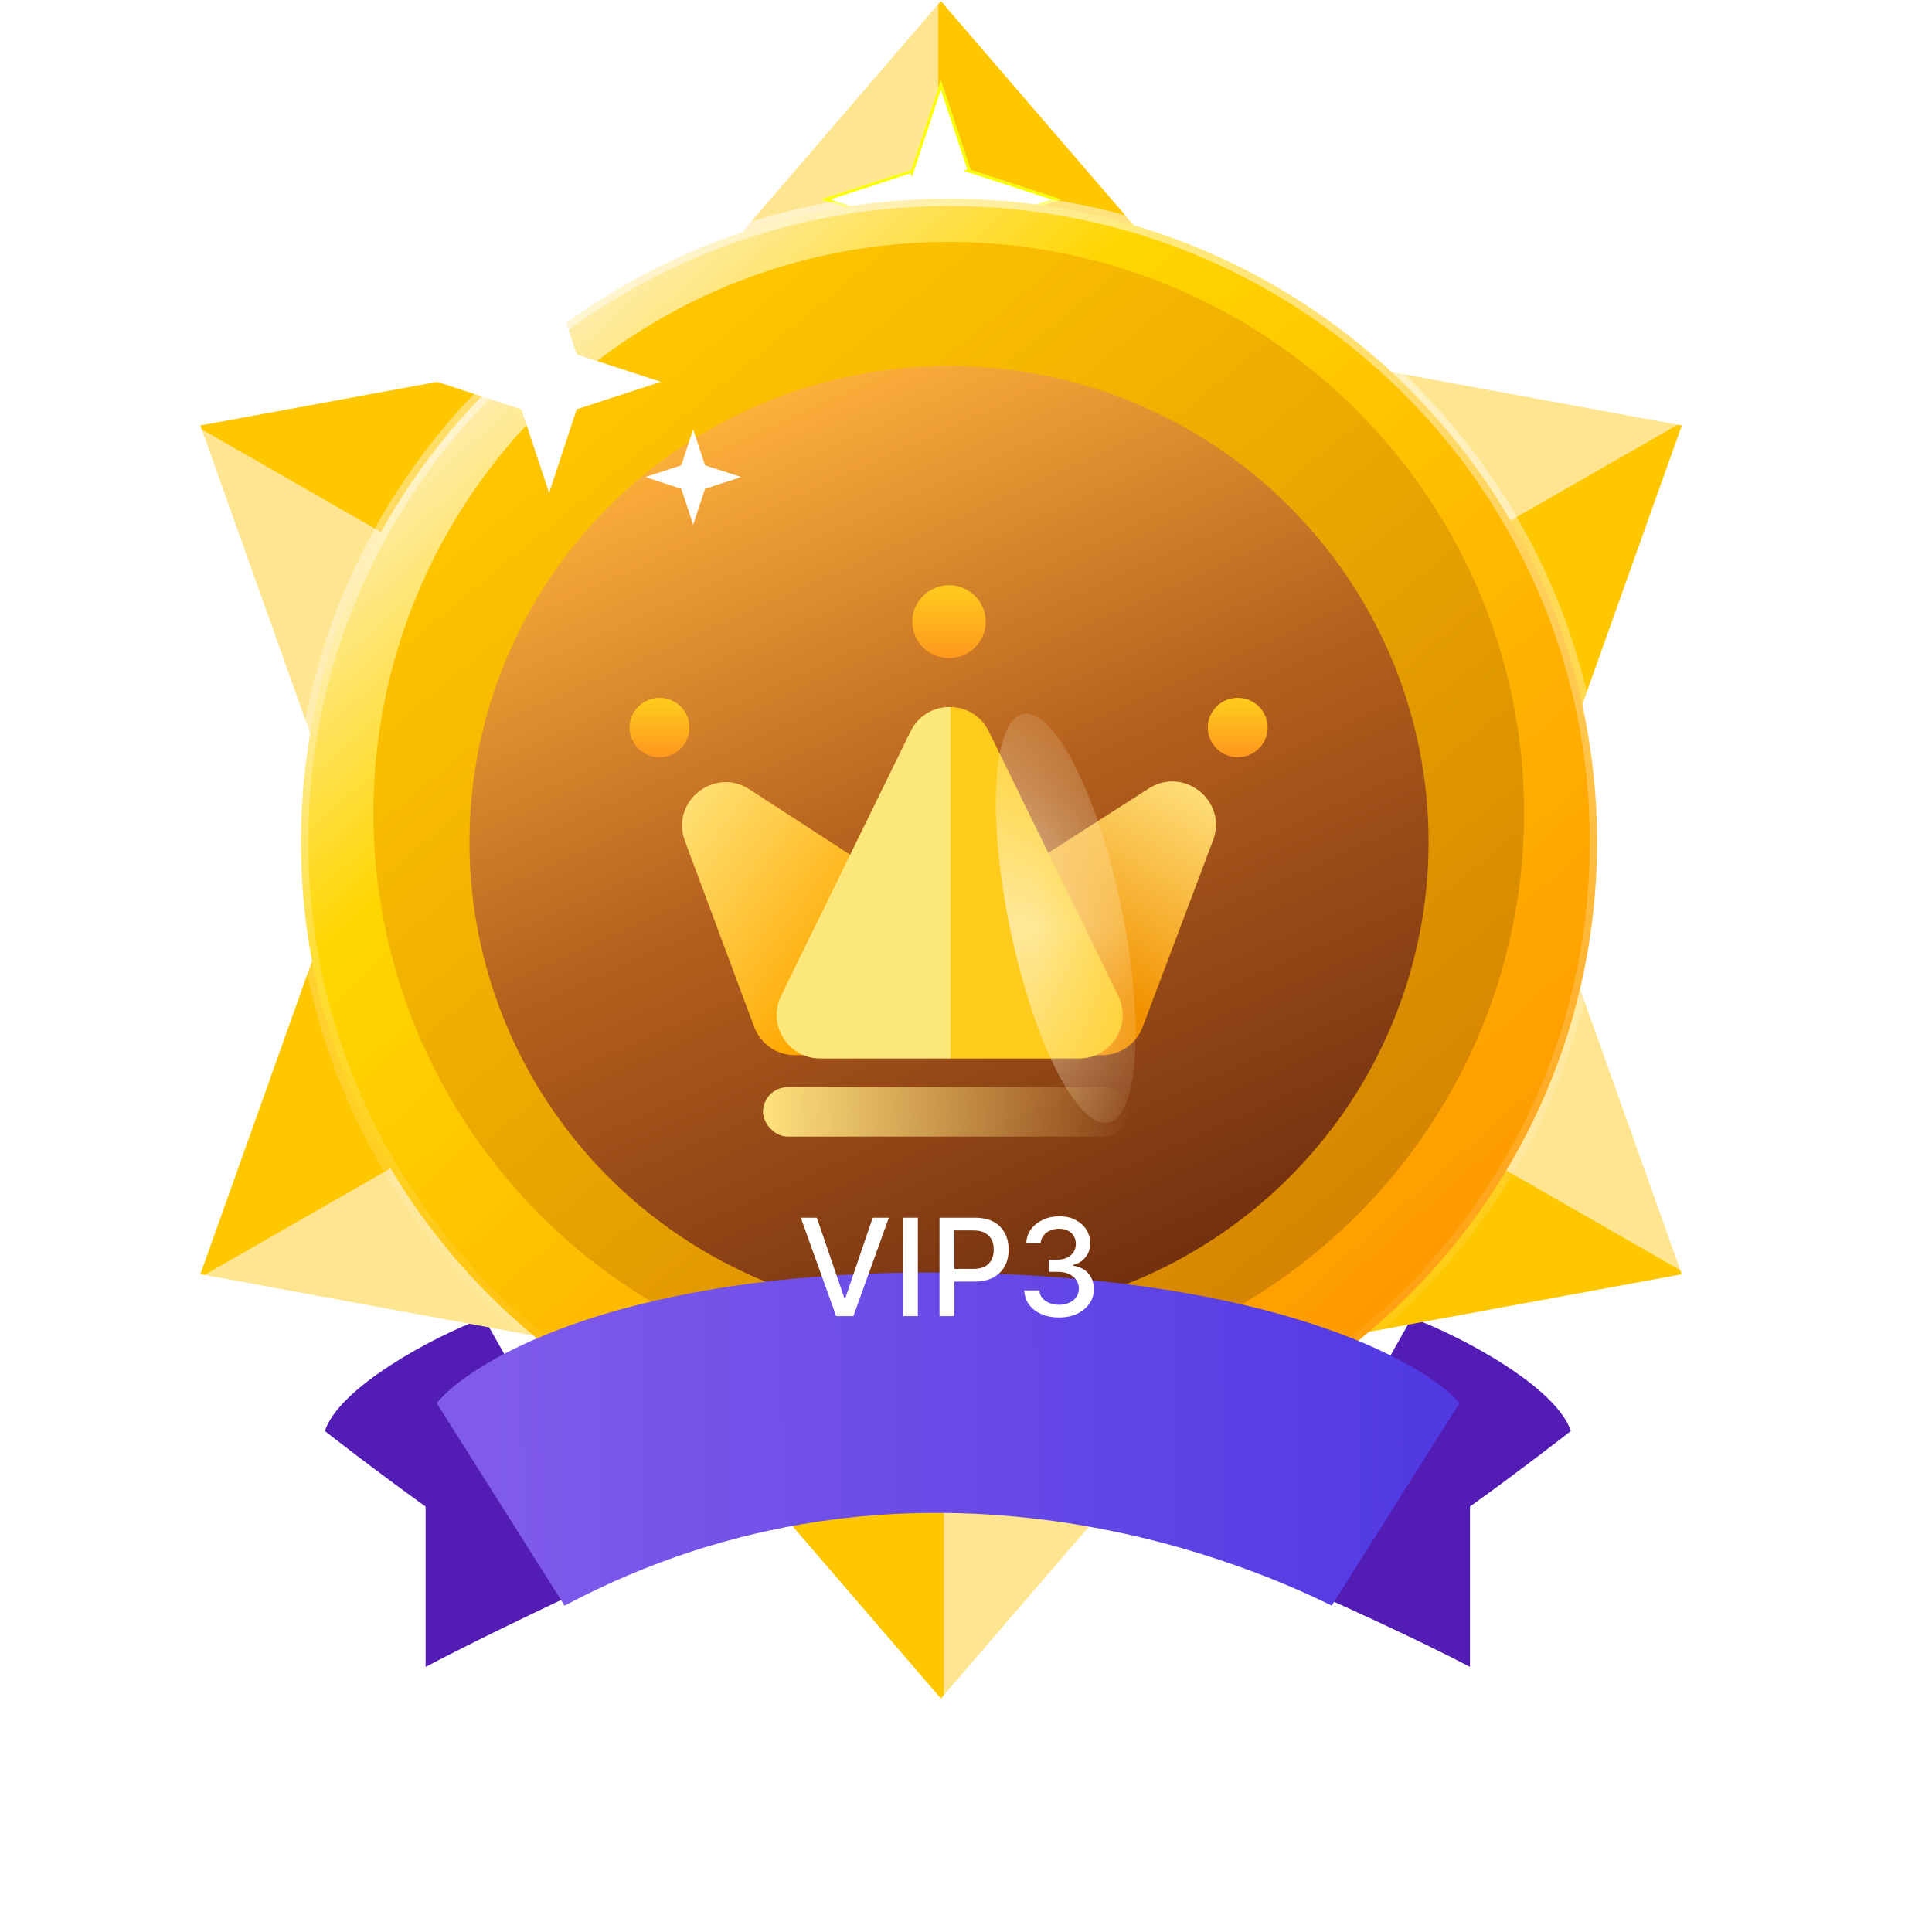 <svg width="14" height="14" viewBox="0 0 14 14" fill="none" xmlns="http://www.w3.org/2000/svg">
<path d="M2.354 10.37C2.457 10.055 3.131 9.689 3.506 9.55L4.091 10.584L5.654 10.929C5.46 10.929 3.802 11.701 3.084 12.079V10.917C2.727 10.661 2.354 10.37 2.354 10.37Z" fill="#531CB4"/>
<path d="M11.383 10.37C11.279 10.055 10.605 9.689 10.23 9.55L9.646 10.584L7.966 10.929C8.161 10.929 9.935 11.701 10.652 12.079V10.917C11.009 10.661 11.383 10.37 11.383 10.37Z" fill="#531CB4"/>
<path d="M4.955 10.124L5.649 10.929L4.086 10.584L4.955 10.124Z" fill="#7266F9"/>
<path d="M8.718 10.124L7.965 10.929L9.645 10.584L8.718 10.124Z" fill="#7266F9"/>
<path d="M6.818 0.008L8.674 2.164H4.963L6.818 0.008Z" fill="url(#paint0_linear_759_85187)"/>
<path d="M6.818 12.308L4.963 10.153L8.674 10.153L6.818 12.308Z" fill="url(#paint1_linear_759_85187)"/>
<g filter="url(#filter0_f_759_85187)">
<path d="M6.818 0.583L7.033 1.232L7.687 1.445L7.033 1.659L6.818 2.307L6.603 1.659L5.949 1.445L6.603 1.232L6.818 0.583Z" fill="white"/>
<path d="M6.818 0.616L7.023 1.235L7.016 1.237L7.03 1.242L7.653 1.445L7.03 1.649L7.027 1.642L7.023 1.655L6.818 2.274L6.613 1.655L6.62 1.653L6.606 1.649L5.983 1.445L6.606 1.242L6.608 1.249L6.613 1.235L6.818 0.616Z" stroke="#FAFF00" stroke-width="0.021"/>
</g>
<path d="M12.187 9.234L9.378 9.751L11.234 6.561L12.187 9.234Z" fill="url(#paint2_linear_759_85187)"/>
<path d="M1.452 3.083L4.261 2.566L2.405 5.756L1.452 3.083Z" fill="url(#paint3_linear_759_85187)"/>
<path d="M12.187 3.083L11.234 5.756L9.378 2.566L12.187 3.083Z" fill="url(#paint4_linear_759_85187)"/>
<path d="M1.452 9.233L2.405 6.561L4.261 9.751L1.452 9.233Z" fill="url(#paint5_linear_759_85187)"/>
<path d="M11.573 6.101C11.573 8.675 9.471 10.762 6.877 10.762C4.284 10.762 2.181 8.675 2.181 6.101C2.181 3.527 4.284 1.44 6.877 1.44C9.471 1.44 11.573 3.527 11.573 6.101Z" fill="url(#paint6_linear_759_85187)" stroke="url(#paint7_linear_759_85187)" stroke-width="0.105"/>
<g filter="url(#filter1_i_759_85187)">
<ellipse cx="6.875" cy="6.101" rx="4.169" ry="4.138" fill="url(#paint8_linear_759_85187)"/>
</g>
<g filter="url(#filter2_ii_759_85187)">
<ellipse cx="6.877" cy="6.101" rx="3.475" ry="3.449" fill="url(#paint9_linear_759_85187)"/>
</g>
<g filter="url(#filter3_d_759_85187)">
<path d="M4.963 5.884C4.857 5.599 5.176 5.344 5.431 5.51L7.505 6.856C7.769 7.027 7.648 7.436 7.334 7.436H5.76C5.628 7.436 5.511 7.354 5.465 7.231L4.963 5.884Z" fill="url(#paint10_linear_759_85187)"/>
<path d="M8.79 5.88C8.897 5.596 8.58 5.34 8.324 5.504L6.215 6.855C5.95 7.025 6.07 7.436 6.385 7.436H7.985C8.116 7.436 8.234 7.355 8.28 7.232L8.79 5.88Z" fill="url(#paint11_linear_759_85187)"/>
<path d="M6.598 5.09C6.714 4.854 7.049 4.854 7.165 5.09L8.103 7.006C8.205 7.215 8.053 7.46 7.819 7.46H5.944C5.71 7.46 5.558 7.215 5.66 7.006L6.598 5.09Z" fill="url(#paint12_linear_759_85187)"/>
<mask id="mask0_759_85187" style="mask-type:alpha" maskUnits="userSpaceOnUse" x="5" y="4" width="4" height="4">
<path d="M6.598 5.09C6.714 4.854 7.049 4.854 7.165 5.09L8.103 7.006C8.205 7.216 8.053 7.46 7.819 7.46H5.944C5.71 7.46 5.558 7.216 5.66 7.006L6.598 5.09Z" fill="url(#paint13_linear_759_85187)"/>
</mask>
<g mask="url(#mask0_759_85187)">
<g filter="url(#filter4_f_759_85187)">
<ellipse cx="1.512" cy="0.41" rx="1.512" ry="0.41" transform="matrix(0.204 0.979 -0.98 0.201 7.816 4.881)" fill="#FFF5D2" fill-opacity="0.8"/>
</g>
</g>
<ellipse cx="6.877" cy="4.295" rx="0.266" ry="0.264" fill="url(#paint14_linear_759_85187)"/>
<ellipse cx="4.779" cy="5.062" rx="0.217" ry="0.215" fill="url(#paint15_linear_759_85187)"/>
<ellipse cx="8.969" cy="5.062" rx="0.217" ry="0.215" fill="url(#paint16_linear_759_85187)"/>
<rect x="5.529" y="7.668" width="2.643" height="0.358" rx="0.179" fill="url(#paint17_linear_759_85187)"/>
</g>
<path d="M5.023 3.112L5.109 3.372L5.371 3.457L5.109 3.542L5.023 3.802L4.937 3.542L4.676 3.457L4.937 3.372L5.023 3.112Z" fill="white"/>
<path d="M3.979 1.962L4.179 2.568L4.789 2.767L4.179 2.966L3.979 3.572L3.778 2.966L3.168 2.767L3.778 2.568L3.979 1.962Z" fill="white"/>
<g filter="url(#filter5_d_759_85187)">
<path d="M3.164 9.116L4.091 10.584C6.581 9.262 8.955 10.239 9.65 10.584L10.576 9.116C10.312 8.812 9.201 8.198 6.88 8.171C4.558 8.144 3.435 8.79 3.164 9.116Z" fill="url(#paint18_linear_759_85187)"/>
</g>
<g filter="url(#filter6_d_759_85187)">
<path d="M5.919 8.719L6.118 9.3H6.126L6.324 8.719H6.441L6.184 9.432H6.059L5.803 8.719H5.919Z" fill="white"/>
<path d="M6.651 8.719V9.432H6.544V8.719H6.651Z" fill="white"/>
<path d="M6.808 9.432V8.719H7.062C7.118 8.719 7.164 8.729 7.2 8.749C7.237 8.769 7.264 8.797 7.282 8.832C7.3 8.867 7.309 8.906 7.309 8.95C7.309 8.994 7.3 9.033 7.282 9.068C7.264 9.103 7.236 9.131 7.2 9.151C7.163 9.171 7.117 9.182 7.062 9.182H6.887V9.09H7.052C7.087 9.09 7.116 9.084 7.138 9.072C7.159 9.06 7.175 9.043 7.186 9.022C7.196 9.001 7.201 8.977 7.201 8.95C7.201 8.923 7.196 8.899 7.186 8.878C7.175 8.857 7.159 8.841 7.137 8.829C7.115 8.817 7.087 8.811 7.051 8.811H6.916V9.432H6.808Z" fill="white"/>
<path d="M7.674 9.442C7.626 9.442 7.583 9.434 7.546 9.417C7.508 9.401 7.479 9.378 7.457 9.349C7.435 9.319 7.424 9.285 7.422 9.246H7.532C7.533 9.268 7.54 9.286 7.553 9.301C7.566 9.317 7.583 9.329 7.604 9.337C7.625 9.345 7.648 9.35 7.673 9.35C7.701 9.35 7.726 9.345 7.748 9.335C7.77 9.325 7.787 9.312 7.799 9.294C7.811 9.276 7.818 9.256 7.818 9.233C7.818 9.209 7.811 9.188 7.799 9.17C7.787 9.152 7.769 9.137 7.746 9.127C7.723 9.116 7.695 9.111 7.662 9.111H7.601V9.023H7.662C7.688 9.023 7.711 9.019 7.731 9.009C7.751 9 7.767 8.986 7.779 8.969C7.79 8.952 7.796 8.932 7.796 8.909C7.796 8.887 7.791 8.868 7.781 8.852C7.771 8.835 7.757 8.822 7.739 8.813C7.721 8.804 7.7 8.799 7.675 8.799C7.652 8.799 7.631 8.803 7.61 8.812C7.59 8.82 7.574 8.832 7.562 8.848C7.549 8.864 7.542 8.882 7.541 8.904H7.437C7.438 8.866 7.45 8.832 7.471 8.803C7.493 8.773 7.522 8.75 7.558 8.734C7.593 8.717 7.633 8.709 7.677 8.709C7.723 8.709 7.762 8.718 7.795 8.736C7.829 8.754 7.855 8.777 7.873 8.807C7.891 8.836 7.9 8.869 7.9 8.904C7.9 8.944 7.889 8.977 7.866 9.005C7.844 9.033 7.814 9.052 7.777 9.061V9.067C7.825 9.074 7.861 9.093 7.887 9.123C7.913 9.154 7.927 9.192 7.926 9.237C7.927 9.276 7.916 9.311 7.894 9.342C7.872 9.373 7.842 9.398 7.804 9.416C7.766 9.433 7.723 9.442 7.674 9.442Z" fill="white"/>
</g>
<defs>
<filter id="filter0_f_759_85187" x="5.634" y="0.268" width="2.367" height="2.355" filterUnits="userSpaceOnUse" color-interpolation-filters="sRGB">
<feFlood flood-opacity="0" result="BackgroundImageFix"/>
<feBlend mode="normal" in="SourceGraphic" in2="BackgroundImageFix" result="shape"/>
<feGaussianBlur stdDeviation="0.158" result="effect1_foregroundBlur_759_85187"/>
</filter>
<filter id="filter1_i_759_85187" x="2.705" y="1.752" width="8.34" height="8.487" filterUnits="userSpaceOnUse" color-interpolation-filters="sRGB">
<feFlood flood-opacity="0" result="BackgroundImageFix"/>
<feBlend mode="normal" in="SourceGraphic" in2="BackgroundImageFix" result="shape"/>
<feColorMatrix in="SourceAlpha" type="matrix" values="0 0 0 0 0 0 0 0 0 0 0 0 0 0 0 0 0 0 127 0" result="hardAlpha"/>
<feOffset dy="-0.21"/>
<feGaussianBlur stdDeviation="0.105"/>
<feComposite in2="hardAlpha" operator="arithmetic" k2="-1" k3="1"/>
<feColorMatrix type="matrix" values="0 0 0 0 0.617 0 0 0 0 0.407 0 0 0 0 0 0 0 0 0.25 0"/>
<feBlend mode="normal" in2="shape" result="effect1_innerShadow_759_85187"/>
</filter>
<filter id="filter2_ii_759_85187" x="3.402" y="2.442" width="6.949" height="7.318" filterUnits="userSpaceOnUse" color-interpolation-filters="sRGB">
<feFlood flood-opacity="0" result="BackgroundImageFix"/>
<feBlend mode="normal" in="SourceGraphic" in2="BackgroundImageFix" result="shape"/>
<feColorMatrix in="SourceAlpha" type="matrix" values="0 0 0 0 0 0 0 0 0 0 0 0 0 0 0 0 0 0 127 0" result="hardAlpha"/>
<feOffset dy="0.21"/>
<feGaussianBlur stdDeviation="0.21"/>
<feComposite in2="hardAlpha" operator="arithmetic" k2="-1" k3="1"/>
<feColorMatrix type="matrix" values="0 0 0 0 0.7 0 0 0 0 0.466 0 0 0 0 0.012 0 0 0 1 0"/>
<feBlend mode="normal" in2="shape" result="effect1_innerShadow_759_85187"/>
<feColorMatrix in="SourceAlpha" type="matrix" values="0 0 0 0 0 0 0 0 0 0 0 0 0 0 0 0 0 0 127 0" result="hardAlpha"/>
<feOffset dy="-0.21"/>
<feGaussianBlur stdDeviation="0.105"/>
<feComposite in2="hardAlpha" operator="arithmetic" k2="-1" k3="1"/>
<feColorMatrix type="matrix" values="0 0 0 0 1 0 0 0 0 0.72 0 0 0 0 0 0 0 0 1 0"/>
<feBlend mode="normal" in2="effect1_innerShadow_759_85187" result="effect2_innerShadow_759_85187"/>
</filter>
<filter id="filter3_d_759_85187" x="4.352" y="4.032" width="5.043" height="4.414" filterUnits="userSpaceOnUse" color-interpolation-filters="sRGB">
<feFlood flood-opacity="0" result="BackgroundImageFix"/>
<feColorMatrix in="SourceAlpha" type="matrix" values="0 0 0 0 0 0 0 0 0 0 0 0 0 0 0 0 0 0 127 0" result="hardAlpha"/>
<feOffset dy="0.21"/>
<feGaussianBlur stdDeviation="0.105"/>
<feComposite in2="hardAlpha" operator="out"/>
<feColorMatrix type="matrix" values="0 0 0 0 0.358 0 0 0 0 0.194 0 0 0 0 0 0 0 0 1 0"/>
<feBlend mode="normal" in2="BackgroundImageFix" result="effect1_dropShadow_759_85187"/>
<feBlend mode="normal" in="SourceGraphic" in2="effect1_dropShadow_759_85187" result="shape"/>
</filter>
<filter id="filter4_f_759_85187" x="6.586" y="4.331" width="2.275" height="4.226" filterUnits="userSpaceOnUse" color-interpolation-filters="sRGB">
<feFlood flood-opacity="0" result="BackgroundImageFix"/>
<feBlend mode="normal" in="SourceGraphic" in2="BackgroundImageFix" result="shape"/>
<feGaussianBlur stdDeviation="0.315" result="effect1_foregroundBlur_759_85187"/>
</filter>
<filter id="filter5_d_759_85187" x="1.062" y="7.119" width="11.616" height="6.618" filterUnits="userSpaceOnUse" color-interpolation-filters="sRGB">
<feFlood flood-opacity="0" result="BackgroundImageFix"/>
<feColorMatrix in="SourceAlpha" type="matrix" values="0 0 0 0 0 0 0 0 0 0 0 0 0 0 0 0 0 0 127 0" result="hardAlpha"/>
<feOffset dy="1.051"/>
<feGaussianBlur stdDeviation="1.051"/>
<feComposite in2="hardAlpha" operator="out"/>
<feColorMatrix type="matrix" values="0 0 0 0 0 0 0 0 0 0 0 0 0 0 0 0 0 0 0.3 0"/>
<feBlend mode="normal" in2="BackgroundImageFix" result="effect1_dropShadow_759_85187"/>
<feBlend mode="normal" in="SourceGraphic" in2="effect1_dropShadow_759_85187" result="shape"/>
</filter>
<filter id="filter6_d_759_85187" x="5.803" y="8.709" width="2.123" height="0.838" filterUnits="userSpaceOnUse" color-interpolation-filters="sRGB">
<feFlood flood-opacity="0" result="BackgroundImageFix"/>
<feColorMatrix in="SourceAlpha" type="matrix" values="0 0 0 0 0 0 0 0 0 0 0 0 0 0 0 0 0 0 127 0" result="hardAlpha"/>
<feOffset dy="0.105"/>
<feComposite in2="hardAlpha" operator="out"/>
<feColorMatrix type="matrix" values="0 0 0 0 0.222 0 0 0 0 0.154 0 0 0 0 0.588 0 0 0 1 0"/>
<feBlend mode="normal" in2="BackgroundImageFix" result="effect1_dropShadow_759_85187"/>
<feBlend mode="normal" in="SourceGraphic" in2="effect1_dropShadow_759_85187" result="shape"/>
</filter>
<linearGradient id="paint0_linear_759_85187" x1="6.047" y1="0.87" x2="7.59" y2="0.87" gradientUnits="userSpaceOnUse">
<stop offset="0.485" stop-color="#FFE590"/>
<stop offset="0.489" stop-color="#FFC700"/>
</linearGradient>
<linearGradient id="paint1_linear_759_85187" x1="7.59" y1="11.446" x2="6.047" y2="11.446" gradientUnits="userSpaceOnUse">
<stop offset="0.485" stop-color="#FFE590"/>
<stop offset="0.489" stop-color="#FFC700"/>
</linearGradient>
<linearGradient id="paint2_linear_759_85187" x1="11.82" y1="8.139" x2="11.057" y2="9.47" gradientUnits="userSpaceOnUse">
<stop offset="0.485" stop-color="#FFE590"/>
<stop offset="0.489" stop-color="#FFC700"/>
</linearGradient>
<linearGradient id="paint3_linear_759_85187" x1="1.819" y1="4.177" x2="2.582" y2="2.846" gradientUnits="userSpaceOnUse">
<stop offset="0.485" stop-color="#FFE590"/>
<stop offset="0.489" stop-color="#FFC700"/>
</linearGradient>
<linearGradient id="paint4_linear_759_85187" x1="11.049" y1="2.852" x2="11.811" y2="4.183" gradientUnits="userSpaceOnUse">
<stop offset="0.485" stop-color="#FFE590"/>
<stop offset="0.489" stop-color="#FFC700"/>
</linearGradient>
<linearGradient id="paint5_linear_759_85187" x1="2.59" y1="9.465" x2="1.827" y2="8.134" gradientUnits="userSpaceOnUse">
<stop offset="0.485" stop-color="#FFE590"/>
<stop offset="0.489" stop-color="#FFC700"/>
</linearGradient>
<linearGradient id="paint6_linear_759_85187" x1="3.834" y1="2.596" x2="10.113" y2="9.652" gradientUnits="userSpaceOnUse">
<stop stop-color="#FFECA9"/>
<stop offset="0.237" stop-color="#FFD600"/>
<stop offset="1" stop-color="#FF9900"/>
</linearGradient>
<linearGradient id="paint7_linear_759_85187" x1="6.877" y1="1.388" x2="6.877" y2="10.814" gradientUnits="userSpaceOnUse">
<stop stop-color="white" stop-opacity="0.5"/>
<stop offset="1" stop-color="white" stop-opacity="0"/>
</linearGradient>
<linearGradient id="paint8_linear_759_85187" x1="4.211" y1="2.94" x2="9.491" y2="9.358" gradientUnits="userSpaceOnUse">
<stop stop-color="#FFC700"/>
<stop offset="1" stop-color="#D58500"/>
</linearGradient>
<linearGradient id="paint9_linear_759_85187" x1="4.578" y1="3.261" x2="7.404" y2="9.565" gradientUnits="userSpaceOnUse">
<stop stop-color="#FFB13C"/>
<stop offset="0.484" stop-color="#B45F1D"/>
<stop offset="1" stop-color="#743110"/>
</linearGradient>
<linearGradient id="paint10_linear_759_85187" x1="4.859" y1="5.686" x2="6.262" y2="6.714" gradientUnits="userSpaceOnUse">
<stop stop-color="#FFE176"/>
<stop offset="1" stop-color="#FFA800"/>
</linearGradient>
<linearGradient id="paint11_linear_759_85187" x1="8.75" y1="5.389" x2="7.905" y2="6.921" gradientUnits="userSpaceOnUse">
<stop stop-color="#FFE483"/>
<stop offset="1" stop-color="#F29100"/>
</linearGradient>
<linearGradient id="paint12_linear_759_85187" x1="6.143" y1="6.029" x2="7.641" y2="6.029" gradientUnits="userSpaceOnUse">
<stop offset="0.497" stop-color="#FCE77B"/>
<stop offset="0.497" stop-color="#FFCC1D"/>
</linearGradient>
<linearGradient id="paint13_linear_759_85187" x1="6.143" y1="6.029" x2="7.641" y2="6.029" gradientUnits="userSpaceOnUse">
<stop offset="0.497" stop-color="#FCE77B"/>
<stop offset="0.497" stop-color="#FFCC1D"/>
</linearGradient>
<linearGradient id="paint14_linear_759_85187" x1="6.877" y1="4.032" x2="6.877" y2="4.559" gradientUnits="userSpaceOnUse">
<stop stop-color="#FFCD1D"/>
<stop offset="1" stop-color="#FF971D"/>
</linearGradient>
<linearGradient id="paint15_linear_759_85187" x1="4.779" y1="4.847" x2="4.779" y2="5.277" gradientUnits="userSpaceOnUse">
<stop stop-color="#FFCD1D"/>
<stop offset="1" stop-color="#FF971D"/>
</linearGradient>
<linearGradient id="paint16_linear_759_85187" x1="8.969" y1="4.847" x2="8.969" y2="5.277" gradientUnits="userSpaceOnUse">
<stop stop-color="#FFCD1D"/>
<stop offset="1" stop-color="#FF971D"/>
</linearGradient>
<linearGradient id="paint17_linear_759_85187" x1="5.559" y1="7.847" x2="8.202" y2="7.847" gradientUnits="userSpaceOnUse">
<stop stop-color="#FDE07C"/>
<stop offset="1" stop-color="#FDE07C" stop-opacity="0"/>
</linearGradient>
<linearGradient id="paint18_linear_759_85187" x1="3.561" y1="9.566" x2="10.235" y2="9.491" gradientUnits="userSpaceOnUse">
<stop stop-color="#805BEB"/>
<stop offset="1" stop-color="#523AE3"/>
</linearGradient>
</defs>
</svg>
